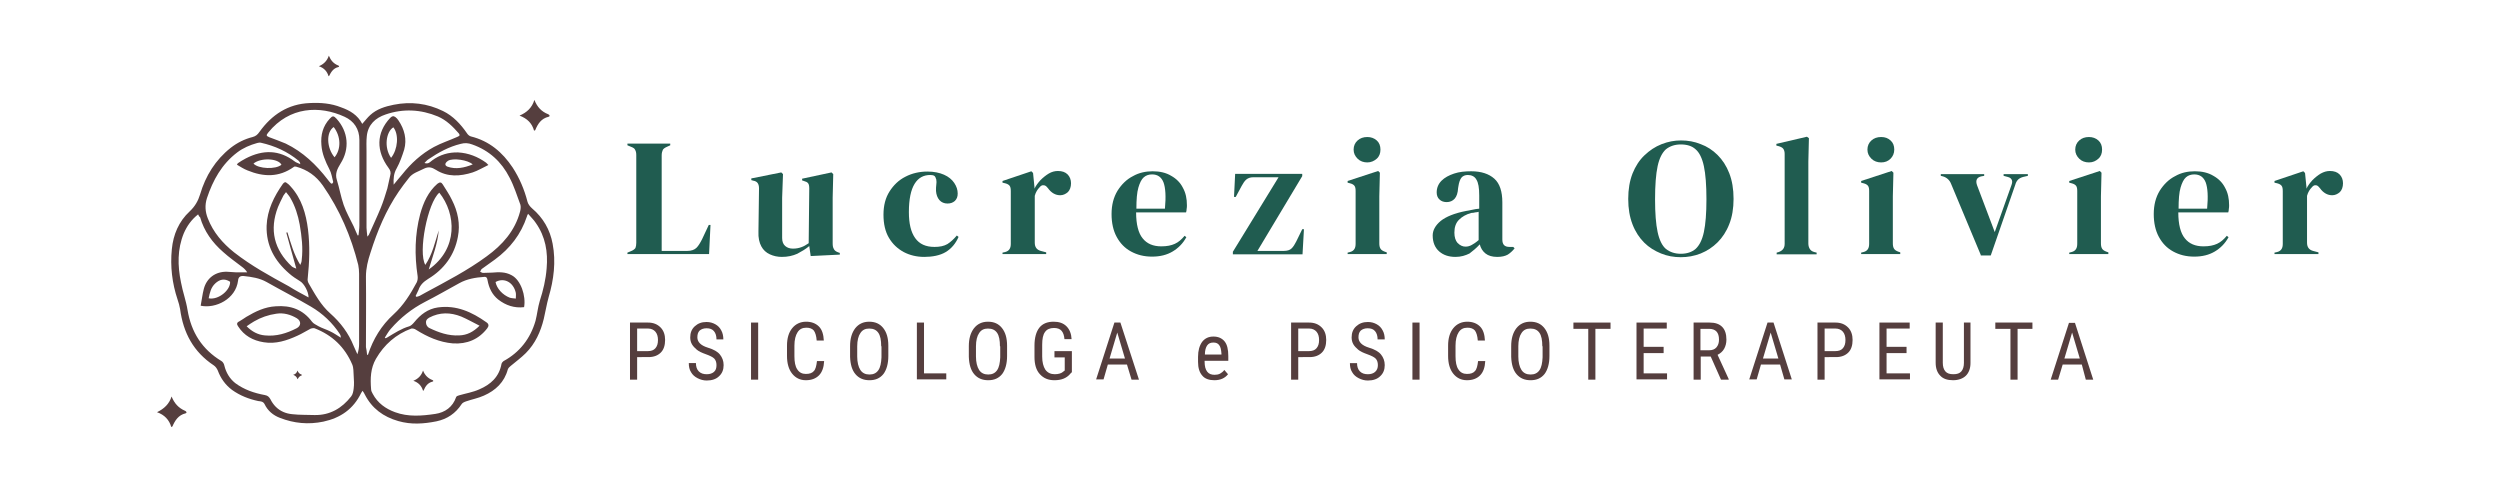 <svg xmlns="http://www.w3.org/2000/svg" xmlns:xlink="http://www.w3.org/1999/xlink" id="uuid-f9b0b381-1861-490b-99b6-c2b4a87b09e9" x="0px" y="0px" viewBox="0 0 875.8 169" style="enable-background:new 0 0 875.8 169;" xml:space="preserve"><style type="text/css">	.st0{fill:#553E3E;}	.st1{fill:#205C50;}</style><g>	<g>		<path class="st0" d="M126.9,43.4c1-1.1,1.8-2.2,2.8-3.1c2.3-2.1,5.2-3,8.2-3.6c6-1.2,11.8-0.5,17.3,2.2c3.5,1.7,6.2,4.6,8.4,7.8   c0.3,0.5,0.9,1,1.4,1.1c6.4,1.6,11,5.5,14.6,10.9c2.4,3.7,4.1,7.7,5.2,12c0.2,0.8,0.9,1.7,1.6,2.3c3.9,3.3,6.3,7.5,7.2,12.4   c1.2,6.3,0.4,12.6-1.4,18.7c-0.7,2.5-1.1,5.1-1.7,7.6c-1.1,4.5-3,8.7-6.3,12c-1.6,1.6-3.5,3-5.3,4.5c-0.4,0.3-0.8,0.7-1,1.2   c-1.2,4.5-4.3,7.4-8.4,9.2c-2,0.9-4.2,1.3-6.2,2c-0.6,0.2-1.3,0.5-1.6,1c-2.1,3.2-5,5.2-8.8,6c-4.5,0.9-8.9,1.2-13.4-0.1   c-5.2-1.5-9.2-4.4-11.7-9.3c-0.2-0.4-0.4-0.8-0.8-1.3c-0.2,0.4-0.4,0.6-0.5,0.8c-2.7,5.6-7.2,8.7-13.2,10   c-5.3,1.1-10.3,0.6-15.2-1.3c-2.4-0.9-4.3-2.5-5.4-4.8c-0.5-1-1.4-1-2.2-1.1c-3.3-0.7-6.4-1.9-9.2-3.9c-2.4-1.8-4-4.1-5-6.8   c-0.3-0.7-0.8-1.4-1.4-1.8c-7.1-4.7-10.7-11.4-11.8-19.7c-0.2-1.1-0.5-2.3-0.9-3.4c-1.9-5.7-2.6-11.6-2-17.6   c0.5-5.1,2.4-9.7,6.3-13.3c1.8-1.7,2.9-3.6,3.6-5.9c1.9-6.5,5.4-12.1,10.7-16.3c2.3-1.8,4.9-3.1,7.7-3.8c1.1-0.3,1.7-0.8,2.4-1.8   c4.3-6,10-9.8,17.6-10.1c3.8-0.2,7.5,0.1,11,1.5C122.6,38.7,125.3,40.3,126.9,43.4z M69.4,75.1c-2.4,1.9-3.9,4.1-5,6.6   c-2.3,5.6-2.2,11.4-1,17.2c0.6,3.3,1.8,6.5,2.3,9.7c1.3,7.8,5.1,13.8,11.9,17.9c0.5,0.3,0.9,1,1,1.6c0.6,2.4,1.8,4.5,3.8,6.1   c3.1,2.3,6.6,3.5,10.4,4.2c1,0.2,1.4,0.6,1.9,1.4c0.5,1,1.1,1.9,1.9,2.7c1.6,1.6,3.6,2.4,5.8,2.6c2.6,0.3,5.2,0.2,7.8,0.3   c5.4,0.1,9.6-2.4,12.8-6.5c0.6-0.7,0.8-1.9,0.9-2.8c0.2-1.5,0.1-3,0-4.5c-0.1-1.3,0-2.7-0.5-3.9c-2.6-6.1-7-10.3-13.2-12.7   c-0.4-0.1-1,0-1.3,0.1c-1.6,0.8-3.1,1.8-4.7,2.5c-3.7,1.7-7.6,3-11.8,2.3c-3.8-0.6-6.9-2.3-9-5.6c-0.5-0.7-0.5-1.3,0.4-1.7   c0.9-0.5,1.7-1.1,2.5-1.6c3.2-1.9,6.5-3.5,10.3-3.7c5.2-0.4,9.5,1.1,12.7,5.4c0.5,0.7,1.5,1.1,2.3,1.6c1.3,0.7,2.7,1.1,4.1,1.8   c1.3,0.6,2.4,1.4,3.7,2.2c0-0.5-0.1-0.9-0.3-1.2c-2.6-4-6.1-7.3-10.2-9.7c-5.1-3-10.4-5.7-15.5-8.6c-2.5-1.4-5.2-1.8-8-2.1   c-1.2-0.1-1.9,0.3-2,1.6c-0.8,6.5-7.9,9.9-13.1,8.8c0.4-2,0.6-4,1.1-5.9c1-3.8,4.1-6.1,8.1-6c1,0,2.1,0.2,3.1,0.2c1.3,0,2.7,0,4,0   c-0.5-0.8-1.1-1.4-1.8-1.9c-2.2-1.7-4.5-3.3-6.6-5.2c-3.8-3.3-6.7-7.3-8.1-12.2C69.8,75.9,69.6,75.6,69.4,75.1z M185,74.9   c-0.3,0.6-0.4,0.7-0.4,0.9c-2.1,6.3-5.9,11.2-11.2,15.1c-1.5,1.1-3.1,2.2-4.6,3.3c-0.3,0.2-0.4,0.7-0.6,1c0.3,0.1,0.7,0.4,1,0.4   c1.1,0,2.2-0.1,3.2-0.1c2.3-0.2,4.6-0.3,6.8,0.9c3.3,1.7,5.1,7.3,4.4,11.2c-3.4,0.4-6.4-0.6-9.1-2.7c-2.1-1.7-3.2-4-3.7-6.7   c-0.1-0.7-0.3-1.3-1.2-1.2c-3,0.2-6,0.7-8.7,2.2c-4,2.2-8,4.5-12.1,6.6c-4.6,2.4-8.5,5.5-11.9,9.4c-0.8,0.9-1.4,2-2.1,3.1   c0.1,0.1,0.2,0.1,0.3,0.2c0.2-0.1,0.4-0.2,0.6-0.3c2.5-1.5,4.9-3.1,7.7-3.9c0.6-0.2,1.2-0.8,1.7-1.4c2.2-2.7,4.8-4.7,8.3-5.2   c6.5-0.9,11.9,1.6,17,5.2c0.9,0.6,0.9,1.3,0.3,2.1c-3,3.9-7.1,5.6-12,5.3c-4.8-0.4-9-2.3-13-4.8c-0.4-0.3-1.1-0.5-1.6-0.4   c-5.4,2-9.5,5.6-12.4,10.6c-1.9,3.3-2,6.9-1.7,10.6c0,0.6,0.3,1.2,0.6,1.7c1.7,3.2,4.5,5.2,7.8,6.4c4.6,1.7,9.4,1.3,14.1,0.6   c3.4-0.5,6.1-2.4,7.3-5.9c0.1-0.3,0.6-0.5,1-0.6c2.4-0.7,4.9-1.1,7.1-2.1c4-1.7,7-4.4,7.8-9c0.1-0.3,0.4-0.7,0.7-0.9   c5.7-3.1,9.4-7.9,11.2-14.1c0.6-2.3,0.8-4.7,1.5-7c1.2-3.7,2.1-7.5,2.4-11.4c0.5-5.7-0.4-11.1-3.8-15.9C187,77,186,76.1,185,74.9z    M108.1,104.2c0-2-1.6-4.9-3-5.7c-1.3-0.8-2.7-1.7-3.8-2.7c-5.1-4.4-8.1-9.8-7.9-16.7c0.2-5.5,2.6-10.3,5.7-14.7   c0.5-0.6,0.9-0.8,1.5-0.2c0.4,0.3,0.8,0.6,1.1,1c4,4.3,5.5,9.7,6.2,15.2c0.7,5.7,0.5,11.4-0.1,17.1c-0.1,0.5,0,1.2,0.3,1.7   c2.2,3.8,4.3,7.7,7.6,10.6c3.6,3.2,6.4,6.9,8.2,11.4c0.4,1,0.9,1.9,1.3,2.9c0.4-1.2,0.6-2.4,0.6-3.6c0-8.2,0-16.4,0-24.6   c0-1-0.1-2.1-0.3-3.1C123,82.8,119,73.5,113.1,65c-2.4-3.4-5.4-5.5-9.3-6.6c-0.3-0.1-0.7-0.1-0.9,0.1c-5.2,3.7-10.6,3.5-16.2,1.2   c-1.3-0.5-2.5-1.3-3.7-2c0.2-0.3,0.2-0.4,0.3-0.5c0.9-0.6,1.8-1.2,2.8-1.7c6-3.1,11.7-3.1,17.2,1.1c0.5,0.4,1.1,0.5,1.9,0.9   c-0.1-0.5-0.1-0.6-0.2-0.7c-0.1-0.2-0.3-0.3-0.4-0.5c-3.9-3.2-8.3-5.2-13.2-6.3c-0.4-0.1-0.9,0-1.3,0.1c-2.5,0.7-4.9,1.7-7,3.3   c-5.4,4.1-8.5,9.7-10.6,16c-0.8,2.5-0.6,4.8,0.3,7.1c1.9,4.9,5.2,8.7,9.2,11.9c6,4.7,12.6,8.3,19.2,11.9   C103.4,101.7,105.7,102.9,108.1,104.2z M128.6,124.3c0.1,0,0.2,0,0.3,0c1.8-5.5,4.7-10.3,9-14.2c3.5-3.2,5.9-7.1,8.1-11.2   c0.3-0.6,0.4-1.5,0.3-2.2c-1.1-7.3-1-14.5,0.9-21.7c1.1-4,2.8-7.8,6-10.6c0.9-0.7,1.4-0.6,1.9,0.2c1.1,1.8,2.3,3.5,3.2,5.4   c2.1,4.1,3,8.5,2.1,13c-1.2,6.4-4.8,11.3-10.4,14.7c-1.6,1-2.8,2.1-3.4,3.9c-0.3,0.7-0.7,1.4-1,2.1c0.1,0.1,0.2,0.2,0.3,0.3   c0.4-0.1,0.8-0.2,1.2-0.4c0.6-0.3,1.2-0.7,1.8-1c7.4-4,14.8-7.8,21.6-12.8c5.5-4,9.9-8.9,11.7-15.7c0.2-0.8,0.3-1.7,0.1-2.4   c-1.2-3.2-2.2-6.5-3.8-9.5c-2.8-5.5-7.1-9.5-13.1-11.6c-1.3-0.5-2.6-0.6-4-0.2c-4.1,1-7.8,3-11.3,5.4c-0.5,0.3-0.9,0.8-1.4,1.3   c1.4,0.5,2-0.4,2.7-0.9c2.7-2,5.8-2.9,9.1-2.8c3.6,0.2,6.9,1.5,9.8,3.6c0.2,0.2,0.4,0.4,0.8,0.8c-1.9,0.9-3.7,2-5.5,2.6   c-4.4,1.4-8.8,1.7-12.9-0.9c-1.4-0.9-2.6-1.2-4.2-0.4c-1.9,1-4,1.5-5.3,3.3c-1.2,1.5-2.4,3.1-3.5,4.7c-4.5,6.6-7.5,13.8-9.9,21.4   c-0.9,2.7-1.6,5.5-1.6,8.4c0.1,8.2,0,16.5,0,24.7C128.4,122.4,128.5,123.4,128.6,124.3z M125.3,82.5c0.1,0,0.2-0.1,0.3-0.1   c0.1-1.1,0.3-2.3,0.3-3.4c0-10,0-20,0-30c0-3.8-1.9-6.6-5.2-8.1c-8.7-4-19.3-3.6-26.7,5.5c-0.8,1-0.8,1.2,0.4,1.7   c1.9,0.7,3.8,1.4,5.7,2.2c6,2.9,10.7,7.4,14.7,12.6c0.3,0.4,0.7,0.9,1,1.2c0.1,0.2,0.5,0.3,0.6,0.2c0.2-0.2,0.4-0.5,0.3-0.7   c-0.4-1.5-0.6-3-1.3-4.3c-1.4-2.7-2.6-5.5-2.8-8.5c-0.3-3.5,0.5-6.6,2.9-9.2c1-1.1,1.4-1.1,2.4,0c4.1,4.5,4.7,10.5,1.4,15.7   c-1.1,1.8-2,3.5-1.3,5.7c0.9,2.9,1.4,5.9,2.4,8.8c0.9,2.6,2.3,5,3.5,7.5C124.4,80.4,124.8,81.5,125.3,82.5z M137.9,64.7   c1.1-1.4,2.1-2.5,3-3.6c3.1-3.9,6.7-7.2,11.1-9.6c2.6-1.4,5.4-2.3,8.1-3.5c0.6-0.3,1.3-0.4,0.6-1.3c-2.1-2.4-4.3-4.6-7.3-5.9   c-6-2.5-12.2-2.8-18.3-0.7c-3.6,1.2-6.2,3.6-6.6,7.6c-0.2,1.8-0.1,3.6-0.1,5.3c0,8.9,0,17.9,0,26.8c0,0.9,0.2,1.9,0.3,3.1   c0.3-0.4,0.4-0.5,0.5-0.6c1.4-3.2,2.9-6.3,4.2-9.5c0.9-2.2,1.6-4.5,2.3-6.8c0.4-1.5,0.6-3,1-4.5c0.3-1,0.1-1.8-0.6-2.7   c-4.3-5.8-4.4-12.2,0.6-17.5c0.6-0.6,1.1-0.8,1.8-0.3c0.4,0.3,0.8,0.7,1.1,1.2c2.1,3.1,3,6.6,2,10.2c-0.7,2.2-1.5,4.5-2.6,6.5   C137.9,60.8,137.8,62.5,137.9,64.7z M103.8,94.1c-1.2-4.3-2.4-8.5-3.5-12.6c0.1,0,0.3-0.1,0.4-0.1c1.2,3.9,2.3,7.9,4.5,11.4   c0.3-0.6,0.5-1.2,0.5-1.8c0.5-4.1,0-8.2-0.7-12.3c-0.6-3.3-1.6-6.5-3.3-9.4c-0.4-0.7-0.9-1.2-1.5-2c-0.5,0.7-0.9,1.1-1.1,1.6   c-0.6,1.2-1.2,2.4-1.7,3.6c-3.1,8-1.4,15,4.9,20.9C102.7,93.7,103.3,93.9,103.8,94.1z M153.7,80.7c-0.4,4.7-2.1,9-3.5,13.7   c10.4-7.3,9.6-19.5,3.7-26.9c-4.1,3.5-7.5,20.9-4.9,25.3C151.5,89.1,152.4,84.8,153.7,80.7z M168,114.1c-2.2-1.1-4.3-2.3-6.4-3.2   c-3.8-1.5-7.5-1.6-11.3,0.4c-1,0.6-1.2,1.3-1,2.2c0.1,0.5,0.6,1.2,1.1,1.4c3.3,1.6,6.7,2.8,10.5,2.6   C163.6,117.4,165.8,116.3,168,114.1z M86.4,114.3c1.9,1.9,4,3,6.4,3.2c4,0.4,7.6-0.7,11.1-2.5c1.6-0.8,1.7-2.5,0.1-3.5   c-2.2-1.3-4.6-2-7.2-1.6c-2.8,0.4-5.4,1.3-7.8,2.7C88.1,113.1,87.3,113.7,86.4,114.3z M73.1,104.5c3.4,0.7,7.7-2.9,7.5-5.8   c-2-1.3-3.7-0.8-5.2,0.6C73.9,100.7,73.5,102.5,73.1,104.5z M173.6,98.8c0.4,2.2,2.4,4.5,5,5.5c0.7,0.2,1.4,0.2,2.1,0.3   c0-0.7,0.1-1.4,0-2C179.9,98.9,176.6,97.1,173.6,98.8z M116.9,44.5c-2.7,1.8-2.5,7.3,0.3,10.6C119.6,52.2,119.4,47.7,116.9,44.5z    M137.8,44.6c-2.5,1.5-3.4,7-0.8,10.7C139.4,52.3,139.8,47.1,137.8,44.6z M98.6,57.7c-1.2-2.3-7.3-2.5-9.8-0.4   C90.5,59.2,96.7,59.4,98.6,57.7z M165.6,57.6c-1.7-1.6-6.9-2.3-8.6-1.3c-0.1,0.1-0.3,0.2-0.4,0.3c-0.8,0.7-0.8,1.4,0.2,1.8   C159.7,59.4,162.6,58.8,165.6,57.6z"></path>		<path class="st0" d="M187.2,35c1,2.5,2.5,4.1,4.8,5c0.5,0.2,0.8,0.7,0.2,0.9c-2.6,0.6-3.8,2.5-4.7,4.7c0,0-0.1,0-0.4,0.2   c-0.7-2.6-2.4-4.3-5.1-5.3C184.6,39.4,186.4,37.7,187.2,35z"></path>		<path class="st0" d="M60.1,138.9c1,2.4,2.4,4,4.7,5c0.5,0.2,0.8,0.7,0.2,0.9c-2.5,0.6-3.7,2.5-4.6,4.6c0,0-0.1,0-0.4,0.2   c-0.7-2.5-2.4-4.3-5-5.2C57.5,143.2,59.3,141.5,60.1,138.9z"></path>		<path class="st0" d="M115.2,19.5c0.7,1.7,1.7,2.8,3.2,3.4c0.4,0.1,0.6,0.5,0.1,0.6c-1.7,0.4-2.5,1.7-3.2,3.1c0,0,0,0-0.2,0.1   c-0.5-1.7-1.6-2.9-3.4-3.5C113.4,22.5,114.6,21.3,115.2,19.5z"></path>		<path class="st0" d="M148.2,129.8c0.6,1.6,1.7,2.7,3.2,3.3c0.4,0.1,0.6,0.5,0.1,0.6c-1.7,0.4-2.5,1.7-3.1,3.1c0,0,0,0-0.2,0.1   c-0.5-1.7-1.6-2.9-3.4-3.5C146.5,132.7,147.6,131.6,148.2,129.8z"></path>		<path class="st0" d="M104.2,129.8c0.3,0.7,0.7,1.2,1.4,1.4c0.2,0.1,0.2,0.2,0.1,0.3c-0.7,0.2-1.1,0.7-1.4,1.3c0,0,0,0-0.1,0   c-0.2-0.7-0.7-1.2-1.5-1.5C103.5,131.1,104,130.6,104.2,129.8z"></path>	</g>	<g>		<path class="st1" d="M219.8,89.1v-0.6L221,88c0.8-0.3,1.3-0.7,1.6-1.1c0.2-0.5,0.3-1.1,0.3-1.8V54.4c0-0.8-0.1-1.4-0.4-1.9   c-0.2-0.5-0.7-0.8-1.5-1.1l-1.2-0.5v-0.6h15v0.6l-1.1,0.5c-0.7,0.3-1.3,0.7-1.5,1.1s-0.4,1.1-0.4,1.9v33.5h9   c1.4,0,2.5-0.4,3.2-1.1c0.7-0.7,1.3-1.7,2-3.1l2.3-4.9h0.6l-0.5,10.2H219.8z"></path>		<path class="st1" d="M273.9,90c-1.5,0-2.9-0.3-4.2-0.9c-1.3-0.6-2.3-1.5-3-2.8c-0.7-1.3-1.1-3-1-5.2l0.2-15.1   c0-0.9-0.2-1.5-0.5-1.9c-0.3-0.4-0.8-0.7-1.5-0.8l-0.7-0.2v-0.6l10.5-2.1l0.6,0.6l-0.3,8.3v14.1c0,1.3,0.4,2.2,1.1,2.8   c0.7,0.6,1.6,0.9,2.7,0.9c1.1,0,2.1-0.2,2.9-0.5c0.9-0.3,1.7-0.8,2.6-1.4l0.2-19.1c0-0.9-0.1-1.5-0.4-1.9   c-0.3-0.4-0.8-0.6-1.5-0.8l-0.6-0.2v-0.6l10.3-2.2l0.6,0.6l-0.2,8.3v15.9c0,0.9,0.1,1.5,0.4,2c0.2,0.5,0.7,0.9,1.5,1.2l0.6,0.2   v0.6L284,89.7l-0.5-3.5c-1.3,1.1-2.7,1.9-4.2,2.7C277.7,89.6,276,90,273.9,90z"></path>		<path class="st1" d="M323.8,90c-2.7,0-5.1-0.6-7.2-1.7c-2.2-1.2-3.9-2.8-5.2-5c-1.3-2.2-1.9-4.9-1.9-8.1c0-3.2,0.7-5.9,2.1-8.1   c1.4-2.2,3.2-4,5.6-5.2c2.3-1.2,4.9-1.8,7.7-1.8c2.3,0,4.2,0.4,5.8,1.1c1.6,0.7,2.8,1.7,3.6,2.9c0.8,1.2,1.2,2.4,1.2,3.7   c0,1.1-0.3,1.9-1,2.6c-0.7,0.6-1.5,0.9-2.6,0.9c-1.1,0-2.1-0.4-2.8-1.2c-0.7-0.8-1.1-1.9-1.2-3.2c0-0.9,0-1.6,0.1-2.2   c0.1-0.6,0.1-1.2,0-1.8c-0.2-0.7-0.4-1.1-0.7-1.3c-0.3-0.2-0.8-0.3-1.4-0.3c-2.4,0-4.2,1-5.5,3.1c-1.3,2.1-2,5.4-2,9.9   c0,4,0.7,7,2.2,9.1c1.5,2.1,3.7,3.1,6.8,3.1c1.8,0,3.3-0.3,4.5-1c1.1-0.7,2.2-1.7,3.3-3l0.6,0.5c-1,2.3-2.5,4.1-4.5,5.3   S326.6,90,323.8,90z"></path>		<path class="st1" d="M351.2,89.1v-0.6l0.9-0.2c0.8-0.2,1.3-0.6,1.6-1.1s0.4-1.1,0.4-1.8V67c0-0.9-0.1-1.5-0.4-1.9   s-0.8-0.7-1.6-0.9l-0.9-0.2v-0.6l10.1-3.4l0.6,0.6l0.5,5v0.5c0.5-1.1,1.3-2.1,2.1-3c0.9-0.9,1.9-1.7,2.9-2.3s2.1-0.9,3.2-0.9   c1.5,0,2.6,0.4,3.4,1.2c0.8,0.8,1.2,1.9,1.2,3.1c0,1.3-0.4,2.4-1.1,3.1c-0.8,0.7-1.7,1.1-2.7,1.1c-1.6,0-3.1-0.8-4.3-2.5l-0.1-0.1   c-0.4-0.5-0.8-0.9-1.4-0.9c-0.5-0.1-1,0.2-1.4,0.7c-0.4,0.4-0.7,0.8-1,1.3s-0.5,1-0.7,1.7V85c0,1.6,0.7,2.5,2.1,2.9l1.9,0.5v0.6   H351.2z"></path>		<path class="st1" d="M403.8,60c2.5,0,4.7,0.5,6.5,1.6c1.8,1,3.2,2.4,4.1,4.2c1,1.8,1.4,3.8,1.4,6.1c0,0.4,0,0.9-0.1,1.3   c0,0.5-0.1,0.9-0.2,1.2h-17.5c0,4.2,0.8,7.3,2.3,9.1c1.5,1.9,3.7,2.8,6.5,2.8c2,0,3.5-0.3,4.8-0.9s2.3-1.5,3.4-2.8l0.6,0.5   c-1.2,2.2-2.8,3.8-4.8,5c-2,1.2-4.4,1.8-7.2,1.8c-2.8,0-5.2-0.6-7.4-1.8s-3.8-2.9-5-5.1c-1.2-2.2-1.8-4.9-1.8-8   c0-3.2,0.7-5.9,2.1-8.2c1.4-2.2,3.2-4,5.4-5.1C399,60.5,401.4,60,403.8,60z M403.6,61.1c-1.1,0-2.1,0.3-2.9,1   c-0.8,0.7-1.4,1.9-1.9,3.6c-0.5,1.7-0.7,4.2-0.7,7.4h10c0.4-4.3,0.2-7.3-0.5-9.2C406.9,62.1,405.6,61.1,403.6,61.1z"></path>		<path class="st1" d="M431.9,89.1v-0.9l16-26.1h-8.9c-1,0-1.8,0.3-2.4,0.8c-0.6,0.5-1.1,1.3-1.6,2.2l-2.1,3.9h-0.6l0.4-8.1h23.5   v0.8l-15.7,26.2h9.2c1.3,0,2.2-0.3,2.8-0.9c0.6-0.6,1.1-1.4,1.6-2.4l2.1-4.3h0.6l-0.5,8.8H431.9z"></path>		<path class="st1" d="M472.1,89.1v-0.6l0.8-0.2c0.8-0.2,1.3-0.6,1.6-1.1c0.3-0.5,0.4-1.1,0.4-1.9V66.9c0-0.8-0.1-1.4-0.4-1.8   c-0.3-0.4-0.8-0.7-1.6-0.9l-0.8-0.2v-0.6l10.7-3.5l0.6,0.6l-0.2,8.3v16.4c0,0.8,0.1,1.4,0.4,1.9c0.3,0.5,0.8,0.8,1.6,1.1l0.6,0.2   v0.6H472.1z M479,56.9c-1.3,0-2.5-0.4-3.4-1.3s-1.4-1.9-1.4-3.2c0-1.3,0.5-2.4,1.4-3.2c0.9-0.8,2-1.2,3.4-1.2   c1.3,0,2.4,0.4,3.3,1.2c0.9,0.8,1.3,1.9,1.3,3.2c0,1.3-0.4,2.4-1.3,3.2S480.3,56.9,479,56.9z"></path>		<path class="st1" d="M509.9,90c-2.3,0-4.2-0.6-5.7-1.9c-1.5-1.3-2.3-3.2-2.3-5.6c0-1.8,0.9-3.5,2.8-5.1c1.9-1.5,4.8-2.7,8.9-3.5   c0.6-0.1,1.3-0.2,2.1-0.4s1.6-0.3,2.5-0.4v-4.6c0-2.7-0.3-4.5-1-5.6c-0.6-1.1-1.7-1.6-3-1.6c-0.9,0-1.7,0.3-2.2,0.9   c-0.5,0.6-0.9,1.7-1.1,3.1l-0.1,0.6c-0.1,1.7-0.5,2.9-1.2,3.7c-0.7,0.8-1.7,1.2-2.8,1.2c-1,0-1.9-0.3-2.5-0.9   c-0.7-0.6-1-1.5-1-2.5c0-1.6,0.6-3,1.7-4.1s2.6-1.9,4.4-2.5s3.8-0.8,6-0.8c3.5,0,6.2,0.9,8.1,2.6s2.8,4.5,2.8,8.3v13   c0,1.8,0.8,2.6,2.5,2.6h1.3l0.5,0.5c-0.7,0.9-1.6,1.7-2.4,2.2c-0.9,0.5-2.1,0.8-3.7,0.8c-1.7,0-3.1-0.4-4.1-1.2s-1.7-1.9-2-3.2   c-1.2,1.3-2.4,2.3-3.6,3.2C513.4,89.5,511.8,90,509.9,90z M513.4,86.4c0.8,0,1.5-0.2,2.2-0.6c0.7-0.4,1.5-0.9,2.4-1.7v-9.9   c-0.4,0.1-0.8,0.2-1.2,0.2c-0.4,0.1-0.8,0.2-1.4,0.2c-1.8,0.5-3.2,1.3-4.3,2.4c-1.1,1.1-1.6,2.6-1.6,4.5c0,1.6,0.4,2.8,1.1,3.6   C511.5,86,512.4,86.4,513.4,86.4z"></path>		<path class="st1" d="M588.8,90.1c-2.4,0-4.7-0.4-6.9-1.3c-2.2-0.9-4.2-2.1-5.9-3.8c-1.7-1.7-3.1-3.8-4.1-6.4s-1.5-5.5-1.5-8.9   c0-3.4,0.5-6.3,1.5-8.9c1-2.5,2.4-4.7,4.2-6.4c1.8-1.7,3.7-3,6-3.9s4.5-1.3,6.8-1.3c2.4,0,4.7,0.4,6.9,1.3   c2.2,0.8,4.2,2.1,5.9,3.8c1.7,1.7,3.1,3.8,4.1,6.4s1.5,5.5,1.5,9c0,3.3-0.5,6.3-1.5,8.8c-1,2.6-2.4,4.7-4.1,6.4   c-1.7,1.7-3.7,3-5.9,3.9C593.5,89.7,591.2,90.1,588.8,90.1z M588.8,88.9c2.2,0,3.9-0.6,5.2-1.7c1.3-1.2,2.3-3.1,2.9-5.9   c0.6-2.8,0.9-6.6,0.9-11.5c0-4.9-0.3-8.8-0.9-11.6c-0.6-2.8-1.6-4.8-2.9-5.9c-1.3-1.2-3.1-1.7-5.2-1.7c-2.1,0-3.8,0.6-5.2,1.7   c-1.3,1.2-2.3,3.1-2.9,5.9c-0.6,2.8-0.9,6.7-0.9,11.6c0,4.9,0.3,8.7,0.9,11.5c0.6,2.8,1.6,4.8,2.9,5.9   C585,88.3,586.7,88.9,588.8,88.9z"></path>		<path class="st1" d="M622.4,89.1v-0.6l0.7-0.2c1.4-0.5,2.1-1.4,2.1-2.9V53.9c0-0.8-0.2-1.4-0.5-1.8c-0.3-0.4-0.9-0.7-1.6-0.9   l-0.8-0.2v-0.6l10.7-2.5l0.7,0.5l-0.2,8.2v20.1c0,1.4,0,2.9,0,4.3c0,1.4,0,2.8,0,4.3c0,0.8,0.2,1.4,0.5,1.9   c0.3,0.5,0.8,0.9,1.6,1.1l0.8,0.2v0.6H622.4z"></path>		<path class="st1" d="M652,89.1v-0.6l0.8-0.2c0.8-0.2,1.3-0.6,1.6-1.1s0.4-1.1,0.4-1.9V66.9c0-0.8-0.1-1.4-0.4-1.8   s-0.8-0.7-1.6-0.9l-0.8-0.2v-0.6l10.7-3.5l0.6,0.6l-0.2,8.3v16.4c0,0.8,0.1,1.4,0.4,1.9c0.3,0.5,0.8,0.8,1.6,1.1l0.6,0.2v0.6H652z    M659,56.9c-1.3,0-2.5-0.4-3.4-1.3s-1.4-1.9-1.4-3.2c0-1.3,0.5-2.4,1.4-3.2c0.9-0.8,2-1.2,3.4-1.2s2.4,0.4,3.3,1.2   c0.9,0.8,1.3,1.9,1.3,3.2c0,1.3-0.5,2.4-1.3,3.2C661.4,56.5,660.3,56.9,659,56.9z"></path>		<path class="st1" d="M693.9,89.3l-10.4-24.9c-0.5-1.3-1.5-2.2-2.8-2.6l-0.8-0.2v-0.6h15.2v0.6l-1.1,0.2c-1.5,0.4-2,1.4-1.4,3.1   l6.2,16.4l5.8-16.3c0.3-0.8,0.4-1.4,0.2-1.9c-0.2-0.5-0.6-0.9-1.4-1.1l-1.5-0.4v-0.6h8.5v0.6l-1.7,0.4c-0.7,0.2-1.3,0.5-1.7,0.9   c-0.4,0.4-0.8,1-1,1.8l-8.6,24.8H693.9z"></path>		<path class="st1" d="M724.9,89.1v-0.6l0.8-0.2c0.8-0.2,1.3-0.6,1.6-1.1c0.3-0.5,0.4-1.1,0.4-1.9V66.9c0-0.8-0.1-1.4-0.4-1.8   c-0.3-0.4-0.8-0.7-1.6-0.9l-0.8-0.2v-0.6l10.7-3.5l0.6,0.6l-0.2,8.3v16.4c0,0.8,0.1,1.4,0.4,1.9c0.3,0.5,0.8,0.8,1.6,1.1l0.6,0.2   v0.6H724.9z M731.8,56.9c-1.3,0-2.5-0.4-3.4-1.3s-1.4-1.9-1.4-3.2c0-1.3,0.5-2.4,1.4-3.2c0.9-0.8,2-1.2,3.4-1.2   c1.3,0,2.4,0.4,3.3,1.2c0.9,0.8,1.3,1.9,1.3,3.2c0,1.3-0.4,2.4-1.3,3.2S733.2,56.9,731.8,56.9z"></path>		<path class="st1" d="M768.9,60c2.5,0,4.7,0.5,6.5,1.6c1.8,1,3.2,2.4,4.1,4.2c1,1.8,1.4,3.8,1.4,6.1c0,0.4,0,0.9-0.1,1.3   c0,0.5-0.1,0.9-0.2,1.2h-17.5c0,4.2,0.8,7.3,2.3,9.1c1.5,1.9,3.7,2.8,6.5,2.8c2,0,3.5-0.3,4.8-0.9s2.3-1.5,3.4-2.8l0.6,0.5   c-1.2,2.2-2.8,3.8-4.8,5c-2,1.2-4.4,1.8-7.2,1.8c-2.8,0-5.2-0.6-7.4-1.8s-3.8-2.9-5-5.1c-1.2-2.2-1.8-4.9-1.8-8   c0-3.2,0.7-5.9,2.1-8.2c1.4-2.2,3.2-4,5.4-5.1C764.1,60.5,766.4,60,768.9,60z M768.7,61.1c-1.1,0-2.1,0.3-2.9,1   c-0.8,0.7-1.4,1.9-1.9,3.6c-0.5,1.7-0.7,4.2-0.7,7.4h10c0.4-4.3,0.2-7.3-0.5-9.2C772,62.1,770.7,61.1,768.7,61.1z"></path>		<path class="st1" d="M796.8,89.1v-0.6l0.9-0.2c0.8-0.2,1.3-0.6,1.6-1.1c0.3-0.5,0.4-1.1,0.4-1.8V67c0-0.9-0.1-1.5-0.4-1.9   c-0.3-0.4-0.8-0.7-1.6-0.9l-0.9-0.2v-0.6l10.1-3.4l0.6,0.6l0.5,5v0.5c0.5-1.1,1.3-2.1,2.1-3c0.9-0.9,1.9-1.7,2.9-2.3   c1.1-0.6,2.1-0.9,3.2-0.9c1.5,0,2.6,0.4,3.4,1.2c0.8,0.8,1.2,1.9,1.2,3.1c0,1.3-0.4,2.4-1.1,3.1c-0.8,0.7-1.7,1.1-2.7,1.1   c-1.6,0-3.1-0.8-4.3-2.5l-0.1-0.1c-0.4-0.5-0.8-0.9-1.3-0.9c-0.5-0.1-1,0.2-1.4,0.7c-0.4,0.4-0.7,0.8-1,1.3   c-0.3,0.5-0.5,1-0.7,1.7V85c0,1.6,0.7,2.5,2.1,2.9l1.9,0.5v0.6H796.8z"></path>	</g>	<g>		<path class="st0" d="M223.2,125.2v7.8h-2.5V113h6.3c1.9,0,3.3,0.6,4.4,1.7c1.1,1.1,1.6,2.6,1.6,4.4c0,1.9-0.5,3.4-1.5,4.4   s-2.4,1.6-4.3,1.6H223.2z M223.2,123h3.8c1.1,0,2-0.3,2.6-1c0.6-0.7,0.9-1.6,0.9-2.9c0-1.2-0.3-2.2-0.9-2.9   c-0.6-0.7-1.5-1.1-2.5-1.1h-3.9V123z"></path>		<path class="st0" d="M251,127.9c0-1-0.3-1.8-0.8-2.3s-1.5-1-2.9-1.5c-1.4-0.5-2.5-1-3.2-1.6c-0.7-0.6-1.3-1.2-1.7-1.9   c-0.4-0.7-0.6-1.5-0.6-2.4c0-1.6,0.5-2.9,1.6-3.9s2.4-1.5,4.1-1.5c1.2,0,2.2,0.3,3.1,0.8c0.9,0.5,1.6,1.2,2.1,2.2   c0.5,0.9,0.7,2,0.7,3.1H251c0-1.2-0.3-2.2-0.9-2.9c-0.6-0.7-1.4-1-2.6-1c-1,0-1.8,0.3-2.4,0.8c-0.6,0.6-0.8,1.4-0.8,2.4   c0,0.8,0.3,1.5,0.9,2.1c0.6,0.6,1.5,1.1,2.8,1.5c2,0.6,3.4,1.4,4.2,2.4s1.3,2.2,1.3,3.7c0,1.6-0.5,2.9-1.6,3.9   c-1,1-2.5,1.5-4.3,1.5c-1.2,0-2.2-0.3-3.2-0.8c-1-0.5-1.8-1.2-2.3-2.1c-0.6-0.9-0.8-2-0.8-3.2h2.5c0,1.2,0.3,2.2,1,2.9   s1.6,1,2.8,1c1.1,0,1.9-0.3,2.5-0.8C250.8,129.7,251,128.9,251,127.9z"></path>		<path class="st0" d="M265.6,133h-2.5V113h2.5V133z"></path>		<path class="st0" d="M288.7,126.6c-0.1,2.1-0.7,3.8-1.8,4.9s-2.6,1.7-4.6,1.7c-2,0-3.6-0.8-4.8-2.3c-1.2-1.5-1.8-3.6-1.8-6.2v-3.6   c0-2.6,0.6-4.6,1.8-6.1c1.2-1.5,2.9-2.3,4.9-2.3c1.9,0,3.4,0.6,4.5,1.7c1.1,1.1,1.6,2.8,1.7,4.9h-2.5c-0.1-1.6-0.5-2.8-1-3.5   c-0.6-0.7-1.5-1-2.6-1c-1.4,0-2.4,0.5-3.1,1.6c-0.7,1.1-1.1,2.6-1.1,4.7v3.7c0,2,0.3,3.6,1,4.6c0.7,1.1,1.7,1.6,3,1.6   c1.3,0,2.2-0.3,2.8-1c0.6-0.6,0.9-1.8,1.1-3.5H288.7z"></path>		<path class="st0" d="M311.2,124.7c0,2.7-0.6,4.8-1.7,6.3c-1.2,1.5-2.8,2.2-4.9,2.2c-2.1,0-3.7-0.7-4.9-2.1   c-1.2-1.4-1.8-3.4-1.9-6.1v-3.7c0-2.7,0.6-4.7,1.8-6.3c1.2-1.5,2.8-2.3,4.9-2.3c2.1,0,3.7,0.7,4.9,2.2s1.8,3.5,1.8,6.2V124.7z    M308.7,121.3c0-2.1-0.3-3.7-1-4.7s-1.7-1.5-3.2-1.5c-1.4,0-2.4,0.5-3.1,1.6c-0.7,1-1.1,2.6-1.1,4.6v3.6c0,2,0.4,3.6,1.1,4.7   c0.7,1.1,1.8,1.6,3.2,1.6c1.4,0,2.4-0.5,3.1-1.5c0.7-1,1-2.5,1.1-4.5V121.3z"></path>		<path class="st0" d="M323.7,130.8h7.8v2.1h-10.3V113h2.5V130.8z"></path>		<path class="st0" d="M352.8,124.7c0,2.7-0.6,4.8-1.7,6.3c-1.2,1.5-2.8,2.2-4.9,2.2c-2.1,0-3.7-0.7-4.9-2.1   c-1.2-1.4-1.8-3.4-1.9-6.1v-3.7c0-2.7,0.6-4.7,1.8-6.3c1.2-1.5,2.8-2.3,4.9-2.3c2.1,0,3.7,0.7,4.9,2.2s1.8,3.5,1.8,6.2V124.7z    M350.3,121.3c0-2.1-0.3-3.7-1-4.7s-1.7-1.5-3.2-1.5c-1.4,0-2.4,0.5-3.1,1.6c-0.7,1-1.1,2.6-1.1,4.6v3.6c0,2,0.4,3.6,1.1,4.7   c0.7,1.1,1.8,1.6,3.2,1.6c1.4,0,2.4-0.5,3.1-1.5c0.7-1,1-2.5,1.1-4.5V121.3z"></path>		<path class="st0" d="M375.3,130.5l-0.4,0.5c-1.3,1.5-3.1,2.2-5.5,2.2c-2.2,0-3.8-0.7-5.1-2.1s-1.9-3.4-1.9-6.1v-3.9   c0-2.8,0.6-4.9,1.7-6.3s2.8-2.1,5-2.1c1.9,0,3.4,0.5,4.5,1.6c1.1,1.1,1.7,2.6,1.8,4.5h-2.5c-0.1-1.2-0.4-2.2-1-2.9   c-0.6-0.7-1.5-1-2.7-1c-1.4,0-2.5,0.5-3.1,1.4c-0.7,0.9-1,2.4-1,4.5v4.1c0,2,0.4,3.5,1.1,4.6c0.8,1.1,1.9,1.6,3.3,1.6   c1.3,0,2.4-0.3,3.1-1l0.4-0.3v-4.6h-3.6V123h6.1V130.5z"></path>		<path class="st0" d="M394.8,127.7h-6.7l-1.5,5.2H384l6.4-19.9h2.1L399,133h-2.6L394.8,127.7z M388.7,125.6h5.4l-2.7-9.1   L388.7,125.6z"></path>		<path class="st0" d="M425.4,133.2c-1.8,0-3.3-0.5-4.2-1.6c-1-1.1-1.5-2.7-1.5-4.8v-1.8c0-2.2,0.5-3.9,1.4-5.2c1-1.3,2.3-1.9,4-1.9   c1.7,0,3,0.6,3.9,1.7s1.3,2.8,1.3,5.2v1.6H422v0.3c0,1.6,0.3,2.7,0.9,3.5s1.5,1.1,2.6,1.1c0.7,0,1.3-0.1,1.9-0.4   c0.5-0.3,1.1-0.7,1.5-1.3l1.3,1.5C429.1,132.5,427.5,133.2,425.4,133.2z M425.1,120c-1,0-1.7,0.3-2.2,1s-0.8,1.8-0.8,3.2h5.8v-0.3   c-0.1-1.4-0.3-2.4-0.8-3C426.7,120.3,426,120,425.1,120z"></path>		<path class="st0" d="M454.8,125.2v7.8h-2.5V113h6.3c1.9,0,3.3,0.6,4.4,1.7c1.1,1.1,1.6,2.6,1.6,4.4c0,1.9-0.5,3.4-1.5,4.4   s-2.4,1.6-4.3,1.6H454.8z M454.8,123h3.8c1.1,0,2-0.3,2.6-1c0.6-0.7,0.9-1.6,0.9-2.9c0-1.2-0.3-2.2-0.9-2.9   c-0.6-0.7-1.5-1.1-2.5-1.1h-3.9V123z"></path>		<path class="st0" d="M482.7,127.9c0-1-0.3-1.8-0.8-2.3s-1.5-1-2.9-1.5c-1.4-0.5-2.5-1-3.2-1.6c-0.7-0.6-1.3-1.2-1.7-1.9   c-0.4-0.7-0.6-1.5-0.6-2.4c0-1.6,0.5-2.9,1.6-3.9s2.4-1.5,4.1-1.5c1.2,0,2.2,0.3,3.1,0.8c0.9,0.5,1.6,1.2,2.1,2.2   c0.5,0.9,0.7,2,0.7,3.1h-2.5c0-1.2-0.3-2.2-0.9-2.9c-0.6-0.7-1.4-1-2.6-1c-1,0-1.8,0.3-2.4,0.8c-0.6,0.6-0.8,1.4-0.8,2.4   c0,0.8,0.3,1.5,0.9,2.1c0.6,0.6,1.5,1.1,2.8,1.5c2,0.6,3.4,1.4,4.2,2.4s1.3,2.2,1.3,3.7c0,1.6-0.5,2.9-1.6,3.9   c-1,1-2.5,1.5-4.3,1.5c-1.2,0-2.2-0.3-3.2-0.8c-1-0.5-1.8-1.2-2.3-2.1c-0.6-0.9-0.8-2-0.8-3.2h2.5c0,1.2,0.3,2.2,1,2.9   s1.6,1,2.8,1c1.1,0,1.9-0.3,2.5-0.8C482.4,129.7,482.7,128.9,482.7,127.9z"></path>		<path class="st0" d="M497.3,133h-2.5V113h2.5V133z"></path>		<path class="st0" d="M520.3,126.6c-0.1,2.1-0.7,3.8-1.8,4.9s-2.6,1.7-4.6,1.7c-2,0-3.6-0.8-4.8-2.3c-1.2-1.5-1.8-3.6-1.8-6.2v-3.6   c0-2.6,0.6-4.6,1.8-6.1c1.2-1.5,2.9-2.3,4.9-2.3c1.9,0,3.4,0.6,4.5,1.7c1.1,1.1,1.6,2.8,1.7,4.9h-2.5c-0.1-1.6-0.5-2.8-1-3.5   c-0.6-0.7-1.5-1-2.6-1c-1.4,0-2.4,0.5-3.1,1.6c-0.7,1.1-1.1,2.6-1.1,4.7v3.7c0,2,0.3,3.6,1,4.6c0.7,1.1,1.7,1.6,3,1.6   c1.3,0,2.2-0.3,2.8-1c0.6-0.6,0.9-1.8,1.1-3.5H520.3z"></path>		<path class="st0" d="M542.8,124.7c0,2.7-0.6,4.8-1.7,6.3c-1.2,1.5-2.8,2.2-4.9,2.2c-2.1,0-3.7-0.7-4.9-2.1   c-1.2-1.4-1.8-3.4-1.9-6.1v-3.7c0-2.7,0.6-4.7,1.8-6.3c1.2-1.5,2.8-2.3,4.9-2.3c2.1,0,3.7,0.7,4.9,2.2s1.8,3.5,1.8,6.2V124.7z    M540.3,121.3c0-2.1-0.3-3.7-1-4.7s-1.7-1.5-3.2-1.5c-1.4,0-2.4,0.5-3.1,1.6c-0.7,1-1.1,2.6-1.1,4.6v3.6c0,2,0.4,3.6,1.1,4.7   c0.7,1.1,1.8,1.6,3.2,1.6c1.4,0,2.4-0.5,3.1-1.5c0.7-1,1-2.5,1.1-4.5V121.3z"></path>		<path class="st0" d="M564.1,115.2h-5.2V133h-2.5v-17.8h-5.2V113h13V115.2z"></path>		<path class="st0" d="M582.8,123.7h-7v7.1h8.2v2.1h-10.7V113h10.6v2.1h-8.1v6.4h7V123.7z"></path>		<path class="st0" d="M599.3,124.9h-3.5v8.1h-2.5V113h5.6c2,0,3.4,0.5,4.4,1.5c1,1,1.5,2.5,1.5,4.5c0,1.2-0.3,2.3-0.8,3.2   c-0.5,0.9-1.3,1.6-2.3,2.1l3.9,8.5v0.2h-2.7L599.3,124.9z M595.8,122.7h3c1,0,1.9-0.3,2.5-1c0.6-0.7,0.9-1.6,0.9-2.7   c0-2.6-1.2-3.8-3.5-3.8h-3V122.7z"></path>		<path class="st0" d="M623.6,127.7h-6.7l-1.5,5.2h-2.6l6.4-19.9h2.1l6.4,19.9h-2.6L623.6,127.7z M617.6,125.6h5.4l-2.7-9.1   L617.6,125.6z"></path>		<path class="st0" d="M639.2,125.2v7.8h-2.5V113h6.3c1.9,0,3.3,0.6,4.4,1.7c1.1,1.1,1.6,2.6,1.6,4.4c0,1.9-0.5,3.4-1.5,4.4   s-2.4,1.6-4.3,1.6H639.2z M639.2,123h3.8c1.1,0,2-0.3,2.6-1c0.6-0.7,0.9-1.6,0.9-2.9c0-1.2-0.3-2.2-0.9-2.9   c-0.6-0.7-1.5-1.1-2.5-1.1h-3.9V123z"></path>		<path class="st0" d="M667.9,123.7h-7v7.1h8.2v2.1h-10.7V113h10.6v2.1h-8.1v6.4h7V123.7z"></path>		<path class="st0" d="M690.3,113v14.2c0,1.9-0.6,3.4-1.6,4.4s-2.6,1.6-4.5,1.6c-2,0-3.5-0.5-4.5-1.6c-1-1-1.6-2.5-1.6-4.5V113h2.5   v14.1c0,1.3,0.3,2.3,0.9,3c0.6,0.7,1.5,1,2.8,1c1.3,0,2.2-0.3,2.8-1s0.9-1.7,0.9-3V113H690.3z"></path>		<path class="st0" d="M712,115.2h-5.2V133h-2.5v-17.8H699V113h13V115.2z"></path>		<path class="st0" d="M729.3,127.7h-6.7L721,133h-2.6l6.4-19.9h2.1l6.4,19.9h-2.6L729.3,127.7z M723.2,125.6h5.4l-2.7-9.1   L723.2,125.6z"></path>	</g></g></svg>